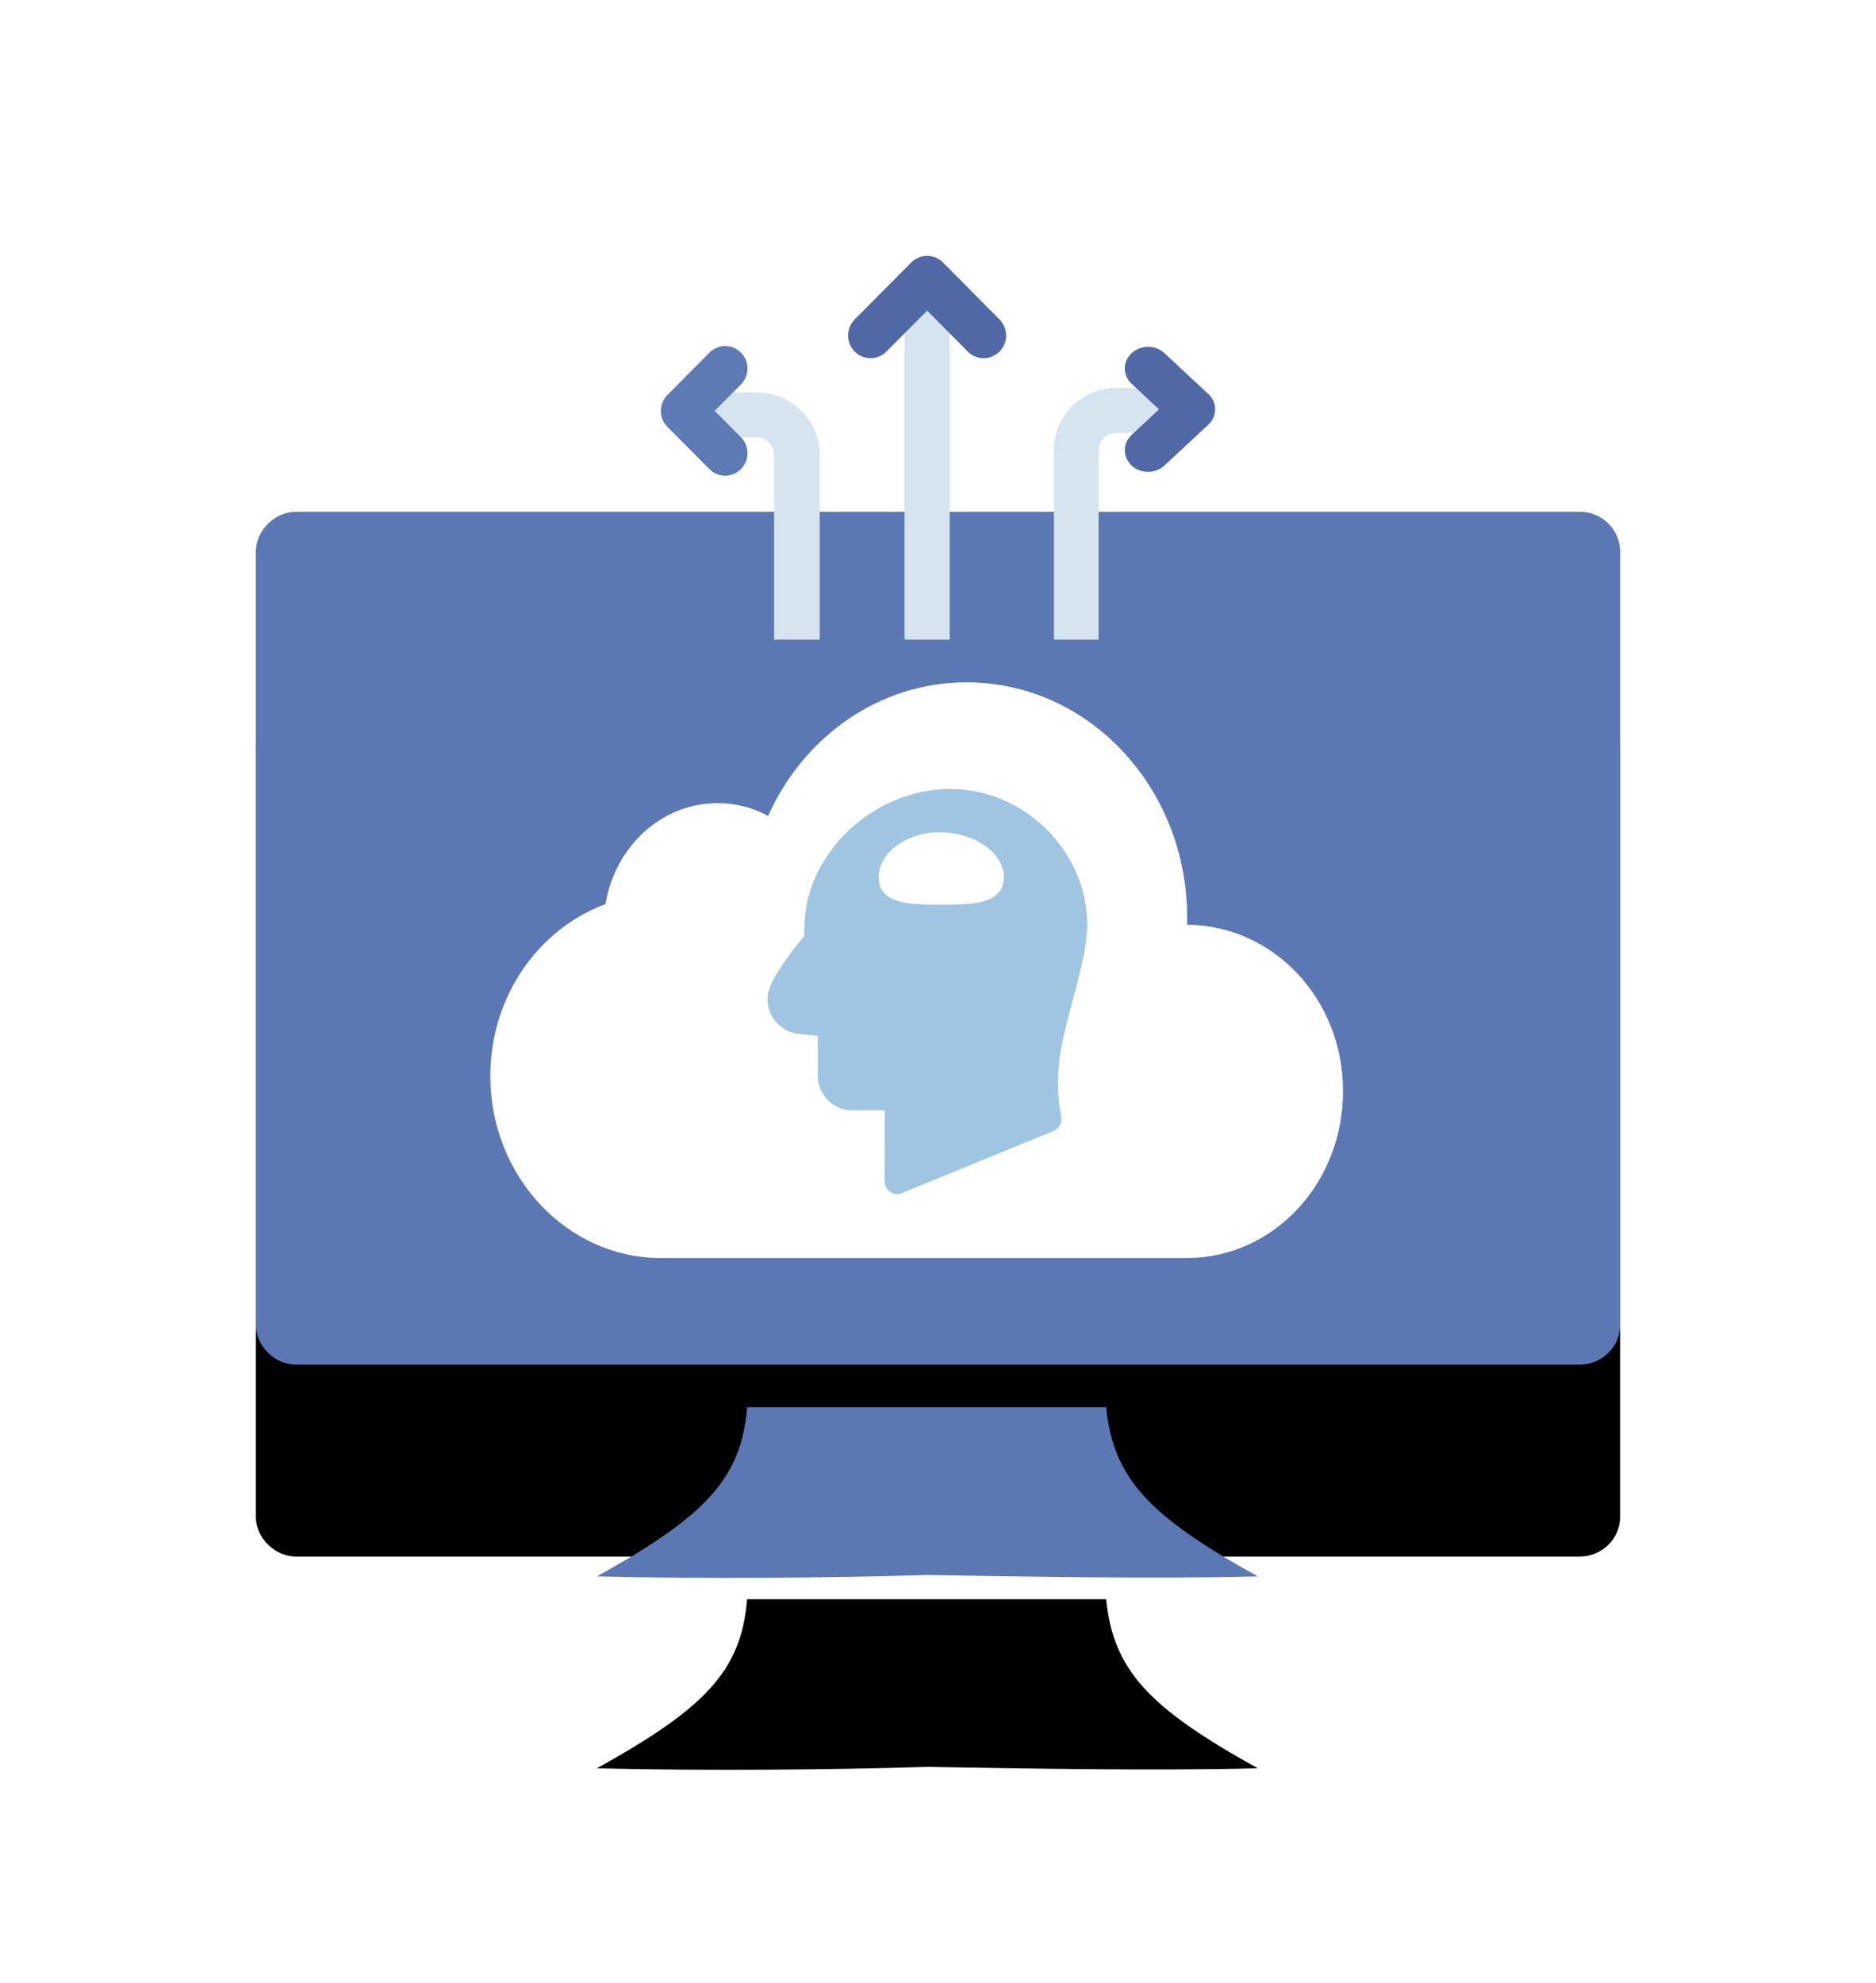 <?xml version="1.0" encoding="UTF-8"?>
<svg width="88px" height="93px" viewBox="0 0 88 93" version="1.1" xmlns="http://www.w3.org/2000/svg" xmlns:xlink="http://www.w3.org/1999/xlink">
    <title>编组 18</title>
    <defs>
        <path d="M59,73.929 C53.901,74.059 47.794,73.929 43.5,73.864 C39.206,73.994 33.1,74.059 28,73.929 C33.033,71.134 34.777,69.381 35.045,66 L51.888,66 C52.223,69.381 53.968,71.134 59,73.929 Z M76,25.885 L76,62.115 C76,63.192 75.119,64 74.103,64 L13.897,64 C12.881,64 12,63.125 12,62.115 L12,25.885 C12,24.875 12.881,24 13.897,24 L74.103,24 C75.119,24 76,24.808 76,25.885 Z" id="path-1"></path>
        <filter x="-30.5%" y="-20.9%" width="161.0%" height="177.7%" filterUnits="objectBoundingBox" id="filter-2">
            <feOffset dx="0" dy="9" in="SourceAlpha" result="shadowOffsetOuter1"></feOffset>
            <feGaussianBlur stdDeviation="5" in="shadowOffsetOuter1" result="shadowBlurOuter1"></feGaussianBlur>
            <feColorMatrix values="0 0 0 0 0.95   0 0 0 0 0.966   0 0 0 0 1  0 0 0 1 0" type="matrix" in="shadowBlurOuter1"></feColorMatrix>
        </filter>
    </defs>
    <g id="页面-1" stroke="none" stroke-width="1" fill="none" fill-rule="evenodd">
        <g id="智能OTP" transform="translate(-917, -2225)" fill-rule="nonzero">
            <g id="编组-18" transform="translate(917, 2225)">
                <g id="形状结合">
                    <use fill="black" fill-opacity="1" filter="url(#filter-2)" xlink:href="#path-1"></use>
                    <use fill="#5B78B4" xlink:href="#path-1"></use>
                </g>
                <g id="智能云" transform="translate(23, 12)">
                    <path d="M32.688,31.033 C32.688,24.933 28.062,20 22.344,20 C18.219,20 14.688,22.567 13.031,26.267 C12.312,25.867 11.5,25.667 10.656,25.667 C8.031,25.667 5.844,27.7 5.406,30.4 C2.25,31.567 0,34.733 0,38.467 C0,43.167 3.594,47 8,47 L32.719,47 C36.75,46.967 40,43.5 40,39.167 C40,34.867 36.75,31.4 32.688,31.367 L32.688,31.033 Z" id="路径" fill="#FFFFFF"></path>
                    <g id="智能" transform="translate(13, 25)">
                        <path d="M14.33,9.867 C14.676,8.572 15.003,7.349 15,6.362 C14.989,2.913 12.045,0 8.57,0 L8.488,0.001 C4.934,0.048 1.797,3.031 1.737,6.402 C1.722,6.506 1.723,6.626 1.725,6.779 C1.726,6.819 1.726,6.86 1.727,6.898 C0.198,8.756 0,9.45 0,9.847 C0,10.499 0.355,11.048 0.973,11.353 C1.173,11.452 1.486,11.505 2.21,11.562 L2.36,11.574 L2.357,13.456 C2.367,14.347 3.086,15.072 3.974,15.072 L5.505,15.072 L5.501,18.403 C5.501,18.601 5.595,18.786 5.754,18.897 C5.85,18.964 5.964,19 6.08,19 C6.153,19 6.226,18.986 6.294,18.958 L13.425,16.04 C13.694,15.931 13.842,15.635 13.775,15.347 C13.772,15.334 13.475,14.031 13.743,12.37 C13.869,11.592 14.103,10.715 14.33,9.867 L14.33,9.867 Z" id="形状" fill="#A0C5E2"></path>
                        <path d="M8.051,2.036 C6.515,2.036 5.217,3.001 5.217,4.144 C5.217,5.429 6.776,5.429 8.152,5.429 C9.528,5.429 11.087,5.429 11.087,4.144 C11.087,2.982 9.725,2.036 8.051,2.036 Z" id="形状" fill="#FFFFFF"></path>
                    </g>
                    <g id="编组-19" transform="translate(8, 0)">
                        <path d="M11.43,2.133 L13.548,2.133 L13.548,18 L11.43,18 L11.43,2.133 Z M7.451,18 L5.312,18 L5.312,9.323 C5.312,8.872 4.938,8.504 4.48,8.504 L1.626,8.504 L1.626,6.398 L4.48,6.398 C6.117,6.398 7.451,7.711 7.451,9.323 L7.451,18 Z" id="形状" fill="#D5E4EF"></path>
                        <path d="M3.016,10.31 C2.748,10.31 2.48,10.208 2.277,10 L0.306,8.016 C-0.102,7.605 -0.102,6.937 0.306,6.526 L2.277,4.538 C2.686,4.127 3.349,4.127 3.758,4.538 C4.166,4.949 4.166,5.617 3.758,6.029 L2.526,7.269 L3.758,8.51 C4.166,8.921 4.166,9.589 3.758,10 C3.552,10.204 3.284,10.31 3.016,10.31 Z" id="路径" fill="#5D7AB5"></path>
                        <path d="M18.438,18 L18.438,9.122 C18.438,7.509 19.742,6.196 21.347,6.196 L24.135,6.196 L24.135,8.302 L21.347,8.302 C20.896,8.302 20.533,8.671 20.533,9.122 L20.533,18 L18.438,18 Z" id="路径" fill="#D5E4EF"></path>
                        <path d="M22.853,10.13 C22.573,10.13 22.294,10.032 22.083,9.832 C21.657,9.436 21.657,8.792 22.083,8.395 L23.367,7.199 L22.083,6 C21.657,5.603 21.657,4.959 22.083,4.563 C22.509,4.166 23.2,4.166 23.626,4.563 L25.681,6.479 C26.106,6.875 26.106,7.519 25.681,7.916 L23.626,9.829 C23.408,10.029 23.129,10.13 22.853,10.13 L22.853,10.13 Z M15.139,4.799 C14.869,4.799 14.599,4.696 14.395,4.487 L12.491,2.568 L10.583,4.487 C10.171,4.901 9.503,4.901 9.091,4.487 C8.679,4.072 8.679,3.398 9.091,2.983 L11.743,0.311 C12.155,-0.104 12.823,-0.104 13.235,0.311 L15.887,2.983 C16.299,3.398 16.299,4.072 15.887,4.487 C15.676,4.696 15.409,4.799 15.139,4.799 Z" id="形状" fill="#5068A5"></path>
                    </g>
                </g>
            </g>
        </g>
    </g>
</svg>